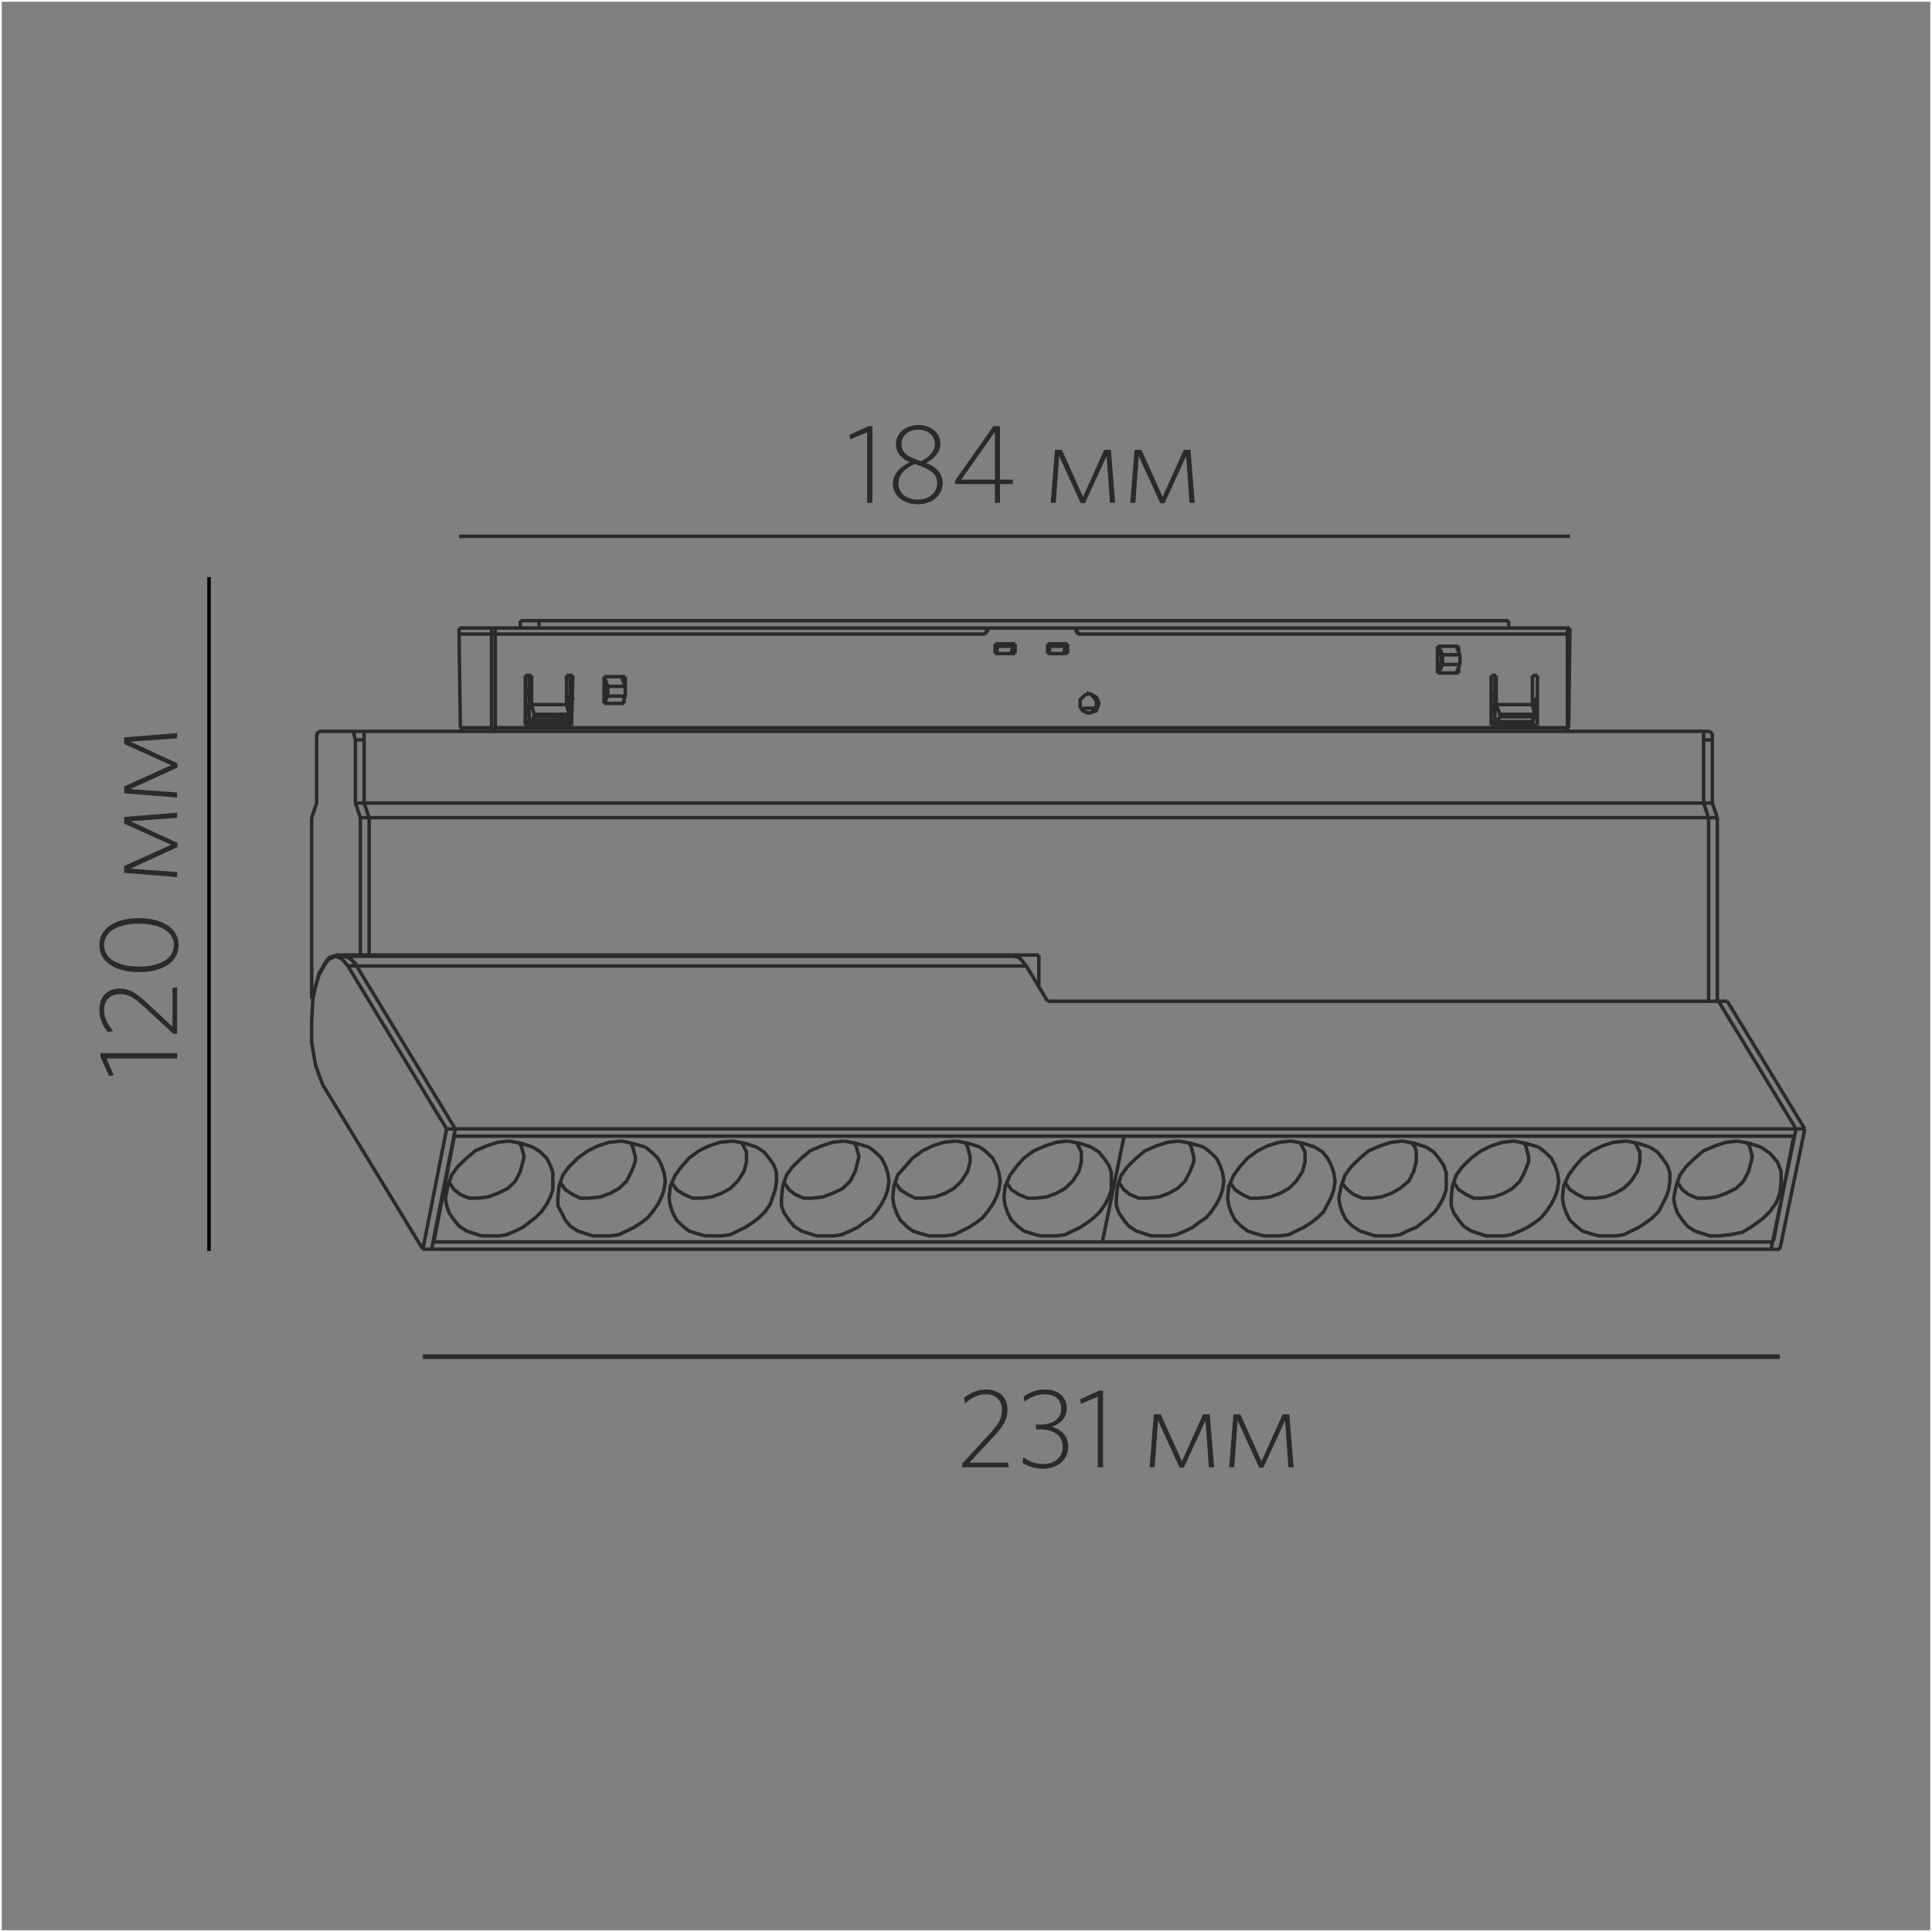 <?xml version="1.0" encoding="UTF-8"?>
<!DOCTYPE svg PUBLIC "-//W3C//DTD SVG 1.1//EN" "http://www.w3.org/Graphics/SVG/1.1/DTD/svg11.dtd">
<!-- Creator: CorelDRAW Home & Student X6 -->
<svg xmlns="http://www.w3.org/2000/svg" xml:space="preserve" width="500px" height="500px" version="1.1" style="shape-rendering:geometricPrecision; text-rendering:geometricPrecision; image-rendering:optimizeQuality; fill-rule:evenodd; clip-rule:evenodd"
viewBox="0 0 500000 500000"
 xmlns:xlink="http://www.w3.org/1999/xlink">
 <rect x="0" y="0" width="500000" height="500000" fill="#808080" stroke="none"/>
 <defs>
  <style type="text/css">
   <![CDATA[
    .str2 {stroke:black;stroke-width:900.003;stroke-linecap:square}
    .str1 {stroke:#2B2A29;stroke-width:900.003}
    .str0 {stroke:white;stroke-width:900.003}
    .str3 {stroke:#2B2A29;stroke-width:1181.11}
    .fil0 {fill:none}
    .fil1 {fill:none;fill-rule:nonzero}
    .fil2 {fill:#2B2A29;fill-rule:nonzero}
   ]]>
  </style>
 </defs>
 <g id="Слой_x0020_1">
  <rect class="fil0 str0" width="500001" height="500001"/>
  <g id="_629175968">
   <g>
    <path class="fil1 str1" d="M460618 323301l-351178 0m349560 -1886l-346972 0m352472 -27373l-346974 0m-1941 -1887l351502 0m-20049 -33037l-175914 0m-190464 -628l324 0m9054 -8495l175589 0m-3233 -2517l-175589 0m0 -315l182056 0m-175589 -35554l351179 0m-352474 -3775l351178 0m-351178 -16360l2265 0m346650 0l2263 0m-360556 -2204l359909 0m-36860 -944l-277454 0m-9054 0l8083 0m270661 -628l-11967 0m-237998 0l-11963 0m0 -630l10993 0m238968 0l10996 0m0 -314l-10996 0m-238968 0l-10993 0m10670 0l-9700 0m645 -315l9378 0m-8731 -944l9057 0m240909 0l9054 0m-259020 -628l9057 0m240909 0l9054 0m-261282 -315l970 0m248991 0l974 0m-103481 -1259l-3232 0m117059 -944l-647 0m-9699 0l-974 0m-238642 0l-648 0m-9700 0l-970 0m260635 0l-9377 0m-240588 0l-9056 0m18755 -314l5177 0m-13906 -1258l0 -630c-354,0 -647,282 -647,630 0,347 293,628 647,628 357,0 648,-281 648,-628 0,-347 -292,-630 -648,-630l0 630zm249642 0l322 0m-235737 -630l-4525 0m229593 -315l-974 0m-248991 0l-970 0m0 0l645 0m249316 0l648 0m-249965 -1571l-645 0m21343 -630l4525 0m0 -2517l-5498 0m241559 -314l-1293 0m-9377 0l-1297 0m-237673 0l-1618 0m-9056 0l-1615 0m236059 -630l5498 0m322 -2203l-4527 0m0 -2517l4527 0m-120296 -315l5177 0m8406 0l5173 0m-18431 0l3881 0m9700 0l3879 0m-17137 -1889l3880 0m9700 0l3883 0m101861 0l-5498 0m-109947 -314l-4204 0m13582 0l4206 0m644 -315l-5173 0m-8406 0l-5177 0m-138724 -2516l136140 0m23928 0l127406 0m-287474 -1573l287474 0m-15845 -1889l-255785 0m-25221 162661l-25870 -42474m6468 -30833l25547 42160m-3557 28947l322 0m-31690 -62612l0 -46880m1292 -20134l0 16360 -1292 3775m47212 -22967l322 -315m-8730 315l321 628m-27483 60724l25543 42160m-24574 -80546l-1294 -3775m2265 0l1292 3775m23606 -23282l-324 -24224m-26839 43732l0 -16360m1294 20134l0 35554m971 -57892l0 18563m1292 3775l0 35554m23282 -83060l0 -1573m19402 22967l-647 944m9378 0l326 -944m-20052 2831l648 315m-8407 0l-325 -315m9054 944l-322 -628m-648 -24540l0 24224m971 0l0 -24224m-971 -1573l0 1573m971 -1573l0 1573m6467 -3462l0 1889m1619 16361l0 943m321 2517l0 2203m0 -5978l0 1258m1617 5663l0 -628m1294 -22338l0 -1889m5498 26114l0 -630c-357,0 -646,285 -646,630 0,346 289,630 646,630 356,0 646,-283 646,-630 0,-345 -291,-630 -646,-630l0 630zm324 0l0 -630c-359,0 -648,285 -648,630 0,346 289,630 648,630 356,0 645,-283 645,-630 0,-345 -289,-630 -645,-630l0 630zm1292 -4406l0 -7548m648 10067l0 628m-11319 2203l0 -12898m970 11954l0 -11954m645 0l0 7548m9056 0l0 -7548m970 12898l0 -12898m648 0l-325 12898m-32335 104456l-6145 31147m8406 -31147l-6143 31147m647 -2200l5176 -26744m39774 -114209l-973 1887 648 -2203m4205 2203l645 -1887m-24253 2202l647 2518m9057 0l-648 -2518m9699 -7234l0 6920m4853 -5976l0 -944m324 6920l0 -1573m321 -2830l0 -2517m-4850 2830l-648 -2200m0 -630l973 2517m4525 0l-970 -2517m94747 -12586l-645 1573 967 -1573m34925 131828l0 -315m-19726 -34924l-5497 -9123m-7437 -82747l-324 1889m3881 0l322 -1889m143579 21395l-326 628m-147456 -22337l0 2203m324 -1889l0 -314m3880 0l0 314m6791 79915l0 7865m2587 -88094l0 2203m322 -2203l0 314m3883 0l0 -314m-18112 -315l0 2518m4853 -2518l0 2518m324 0l0 -2518m8406 0l0 2518m4850 -2518l0 2518m324 0l0 -2518m-4527 630l-322 1889m3879 0l327 -1889m3556 -3145l-971 -1573 646 1573m6467 156999l5498 -26744m97335 -108861l-648 944m-15520 -12585l967 -2516m326 630l-970 2203m4527 0l970 -2203m18755 14471l647 -944m8409 3146l320 -315m58208 106030l0 -315m-5497 27059l320 314m-86984 -154167l0 6924m14229 4719l0 943m-9057 -5661l0 -945m0 -5035l0 -944m326 0l0 1889m0 3146l0 1889m8404 13527l0 -12898m58856 84317l20050 33037m2263 0l-20049 -33037m-41390 -70791l0 315m-32665 -18878l-967 -2517m324 0l970 2204m4527 0l-970 -2204m10348 15102l970 2518m-1618 -2518l0 2203m1618 944l0 -628m2262 -24227l0 1889m6145 19820l0 -7548m647 10067l0 628m-10346 1259l0 -11954m322 0l0 7548m9377 0l0 -7548m1293 0l0 12898m8406 -23596l0 -1573m-643 1573l0 24224m320 0l322 -24224m-643 -1573l0 1573m35244 43732l1293 3775m970 -3775l1296 3775m-47212 -26741l-647 -2518m44301 6921l0 18563m1293 3775l0 47509m970 -67643l0 16360m1296 3775l0 47509m14549 61983l5177 -26744m-5824 28944l6471 -31147m2263 0l-6469 31147m-324905 -144455c120,-58 237,-125 352,-200m145134 5896c197,-15 394,-56 580,-122m-235 -5154c-87,-20 -174,-33 -265,-46m-192376 67942c-131,0 -260,12 -387,35m48085 -68936l0 313 -321 315m236703 -7551l0 -630 0 -945m4853 2204l0 -1259 0 -1258m-4527 0l0 1258 0 1259m-211485 8179l0 -1258 0 -1258m-4850 2200l325 -943 -325 -945m325 -313l0 1258 0 1258m285209 9123l326 314 321 630 0 1260m-354089 55688l-1292 315m-5176 -58207l-321 314 -326 630 0 1260m-969 67015l646 -3146 970 -3461 1618 -2831 970 -1258 971 -315 647 -315m5172 -55688l-321 -1260 0 -630 -648 -314m-4202 58207l-647 315 -971 314 -970 1258 -1618 2833 -970 3144 -646 3146 -324 5662 0 5666 970 5662 970 2831 971 2517m5497 -33350l971 315 970 628 1296 1573m-2265 0l-1292 -1573 -971 -628 -970 -315m230884 62610l322 -3149 1296 -2829 1617 -2203 1941 -2202 2587 -1889 2585 -1259 2910 -943 3236 -315m-15846 10697l1291 1887 1941 1258 1941 945 2265 0m49798 0l324 -3149 971 -2829 1617 -2203 2263 -2202 2588 -1889 2583 -1259 2910 -943 2914 -315m-15523 10697l1296 1887 1936 1258 1944 945 2262 0m49479 0l644 -3149 971 -2829 1618 -2203 2259 -2202 2265 -1889 2911 -1259 2909 -943 2910 -315m-15521 10697l1294 1887 1617 1258 2263 945 2263 0m-95070 0l646 -3149 971 -2829 1617 -2203 2263 -2202 2262 -1889 2910 -1259 2911 -943 2911 -315m-15846 10697l1618 1887 1616 1258 2263 945 2263 0m-65967 0l322 -3149 973 -2829 1613 -2203 2265 -2202 2263 -1889 2909 -1259 2911 -943 2911 -315m-15521 10697l1292 1887 1617 1258 2263 945 2265 0m107358 0l322 -3149 1293 -2829 1618 -2203 1941 -2202 2587 -1889 2585 -1259 2913 -943 3232 -315m-15845 10697l1292 1887 1943 1258 1941 945 2583 0 2589 -315 2588 -945 2265 -1258 1936 -1887 1618 -2516 647 -2518 0 -1258 0 -1258 -647 -1259 -645 -1258m-118030 -315l3234 627 3233 946m51417 -1573l3233 627 2913 946m51736 -1573l3235 627 2911 946m22634 -1573l3236 627 2909 946m-64027 -1573l3233 627 3235 946m-64027 -1573l3232 627 2910 946m-43330 13214l2909 -315 2588 -945 2262 -1258 1941 -1887 1294 -2516 971 -2518 0 -1258 -326 -1258 -321 -1259 -647 -1258m47211 14472l2589 -315 2585 -945 2264 -1258 2264 -1887 1293 -2516 647 -2518 0 -1258 0 -1258 -325 -1259 -971 -1258m76316 14472l2585 -315 2588 -945 2589 -1258 1939 -1887 1292 -2516 650 -2518 321 -1258 -321 -1258 -324 -1259 -647 -1258m-68556 14472l2910 -315 2589 -945 2262 -1258 1942 -1887 1292 -2516 971 -2518 0 -1258 -326 -1258 -321 -1259 -645 -1258m-68555 14472l2910 -315 2587 -945 2263 -1258 1939 -1887 1618 -2516 647 -2518 0 -1258 0 -1258 -647 -1259 -647 -1258m-36217 24224l-2263 0 -1941 -628 -1941 -630 -1941 -1258 -1293 -1574 -1292 -1887 -648 -1887 0 -1887m80198 -13214l1941 1259 1292 1573 1292 1887 647 1887 0 2202 0 2203 -647 1887 -971 1887 -1292 1887 -1617 1574 -1618 1257 -1615 1261 -2265 943 -1939 945 -2264 313 -1938 0 -2265 0 -1941 -628 -1939 -630 -1939 -1258 -1618 -1574 -971 -1887 -647 -1887 -321 -1887m69199 9752l-1937 0 -2265 -628 -1939 -630 -1618 -1258 -1618 -1574 -969 -1887 -647 -1887 -322 -1887m40421 9752l-2265 0 -1939 -628 -1942 -630 -1939 -1258 -1291 -1574 -1294 -1887 -646 -1887 -321 -1887m-46243 9752l-2267 0 -1939 -628 -1939 -630 -1941 -1258 -1292 -1574 -1296 -1887 -646 -1887 0 -1887m80196 -13214l2263 1572 1939 2203 971 2518 0 2831 -324 2830 -970 2518 -1617 2202 -1941 1890 -2587 1887 -2585 1573 -3234 630 -2911 313m-115767 0l-1939 0 -2262 -628 -1941 -630 -1617 -1258 -1619 -1574 -970 -1887 -647 -1887 -322 -1887m109301 -13214l1939 1259 1292 1573 1292 1887 647 1887 0 2202 -321 2203 -648 1887 -970 1887 -971 1887 -1613 1574 -1618 1257 -1941 1261 -1943 943 -1936 945 -2265 313 -2265 0m-104124 -22967l1617 1259 1618 1573 969 1887 648 1887 322 2202 -322 2203 -648 1887 -969 1887 -1293 1887 -1296 1574 -1941 1257 -1617 1261 -1939 943 -2262 945 -1941 313 -2264 0m97982 -22967l1613 1259 1618 1573 971 1887 647 1887 322 2202 -322 2203 -647 1887 -971 1887 -1291 1887 -1296 1574 -1616 1257 -1943 1261 -1937 943 -2265 945 -1938 313 -2263 0m-46567 -22967l1942 1259 1292 1573 971 1887 646 1887 324 2202 -324 2203 -646 1887 -971 1887 -970 1887 -1617 1574 -1617 1257 -1941 1261 -1941 943 -1939 945 -2263 313 -2265 0m-184641 -9752l321 -3149 971 -2829 1618 -2203 2262 -2202 2588 -1889 2588 -1259 2910 -943 3232 -315m-15843 10697l1293 1887 1941 1258 1941 945 2262 0m49800 0l320 -3149 972 -2829 1617 -2203 2265 -2202 2264 -1889 2908 -1259 2909 -943 2909 -315m-15519 10697l1294 1887 1617 1258 2262 945 2265 0m49474 0l324 -3149 1293 -2829 1616 -2203 1941 -2202 2587 -1889 2910 -1259 2909 -943 2911 -315m-15845 10697l1294 1887 1941 1258 2263 945 2265 0m-95071 0l322 -3149 1293 -2829 1617 -2203 1941 -2202 2585 -1889 2589 -1259 2909 -943 3232 -315m-15845 10697l1292 1887 1944 1258 2262 945 2265 0m-66293 0l648 -3149 970 -2829 1617 -2203 2263 -2202 2265 -1889 2909 -1259 2911 -943 2909 -315m-15522 10697l1296 1887 1615 1258 2265 945 2262 0m107360 0l320 -3149 973 -2829 1939 -2203 1939 -2202 2587 -1889 2588 -1259 2911 -943 3234 -315m-15845 10697l1292 1887 1941 1258 1939 945 2264 0 2910 -315 2585 -945 2265 -1258 1939 -1887 1617 -2516 646 -2518 0 -1258 -322 -1258 -324 -1259 -646 -1258m-118030 -315l3235 627 2910 946m51736 -1573l3236 627 2910 946m51740 -1573l3233 627 2909 946m22636 -1573l3234 627 2911 946m-64030 -1573l3237 627 3233 946m-64028 -1573l2910 627 3235 946m-43332 13214l2588 -315 2588 -945 2587 -1258 1939 -1887 1292 -2516 648 -2518 324 -1258 -324 -1258 -322 -1259 -646 -1258m47211 14472l2585 -315 2587 -945 2267 -1258 1939 -1887 1615 -2516 647 -2518 0 -1258 0 -1258 -647 -1259 -646 -1258m76317 14472l2585 -315 2584 -945 2268 -1258 1938 -1887 1618 -2516 645 -2518 0 -1258 0 -1258 -645 -1259 -647 -1258m-68230 14472l2585 -315 2585 -945 2589 -1258 1941 -1887 1291 -2516 648 -2518 324 -1258 -324 -1258 -322 -1259 -648 -1258m-68554 14472l2910 -315 2587 -945 2265 -1258 1939 -1887 1293 -2516 969 -2518 0 -1258 -321 -1258 -325 -1259 -645 -1258m-36217 24224l-2264 0 -1941 -628 -1941 -630 -1941 -1258 -1291 -1574 -1296 -1887 -645 -1887 -326 -1887m80521 -13214l1939 1259 1292 1573 1297 1887 646 1887 0 2202 -326 2203 -644 1887 -647 1887 -1294 1887 -1616 1574 -1617 1257 -1941 1261 -1939 943 -1939 945 -2267 313 -2263 0 -1941 0 -2265 -628 -1937 -630 -1619 -1258 -1618 -1574 -966 -1887 -647 -1887 -322 -1887m69200 9752l-1939 0 -2264 -628 -1942 -630 -1616 -1258 -1617 -1574 -970 -1887 -650 -1887 -320 -1887m40420 9752l-2263 0 -2265 -628 -1939 -630 -1616 -1258 -1617 -1574 -970 -1887 -647 -1887 -324 -1887m-46243 9752l-2262 0 -1943 -628 -1937 -630 -1943 -1258 -1291 -1574 -1294 -1887 -646 -1887 0 -1887m80195 -13214l1941 1259 1293 1573 1292 1887 648 1887 0 2202 0 2203 -648 1887 -969 1887 -1294 1887 -1616 1574 -1618 1257 -1941 1261 -1939 943 -1938 945 -2268 313 -1938 0m-115766 0l-2265 0 -1938 -628 -1941 -630 -1941 -1258 -1292 -1574 -970 -1887 -970 -1887 0 -1887m109296 -13214l1617 1259 1619 1573 969 1887 646 1887 325 2202 -325 2203 -646 1887 -969 1887 -1296 1887 -1292 1574 -1618 1257 -1939 1261 -1941 943 -1939 945 -2265 313 -2262 0m-104448 -22967l1941 1259 1617 1573 966 1887 648 1887 0 2202 0 2203 -648 1887 -966 1887 -1296 1887 -1617 1574 -1616 1257 -1617 1261 -1941 943 -2265 945 -1939 313 -2262 0m97980 -22967l1617 1259 1617 1573 970 1887 646 1887 324 2202 -324 2203 -646 1887 -970 1887 -1293 1887 -1293 1574 -1941 1257 -1617 1261 -1939 943 -2264 945 -1942 313 -2263 0m-46564 -22967l1617 1259 1616 1573 970 1887 647 1887 322 2202 -322 2203 -647 1887 -970 1887 -1292 1887 -1292 1574 -1618 1257 -1941 1261 -1941 943 -1939 945 -2265 313 -2263 0m126115 -135289l-971 -315 -646 -314 -648 -945 0 -943 0 -945 648 -628 646 -630 971 -314 646 314 647 630 647 944 0 630m112532 4720l322 -315m-249965 315l322 -315m136787 -4404l0 943 -326 630 -647 630 -644 315m-324 0l967 -315 973 -314 324 -945 322 -943 -322 -945 -324 -628 -973 -630 -967 -314m-144225 6921l-321 315m250286 -315l-321 315m-124820 60723l1293 315 647 628 1292 1573m-173324 0l-326 -630 -1291 -1258 -648 -314 -971 -315m173327 -315l-1296 315m-173324 0l971 -315m308168 -62926l325 -3459m-647 6921l322 -1573m-249639 -1889l321 -3459m-647 6921l0 -1573"/>
   </g>
   <line class="fil1 str1" x1="118817" y1="138799" x2="406291" y2= "138799" />
   <polygon class="fil2" points="225779,130122 225779,110289 224788,110289 219858,112536 220063,113702 224409,111865 224409,130122 "/>
   <path id="1" class="fil2" d="M231088 125217c0,2980 2596,5284 6475,5284 3559,0 6387,-2245 6387,-5430 0,-2571 -1604,-4209 -4258,-5259 2070,-1114 3674,-2718 3674,-5056 0,-2629 -2275,-4759 -5659,-4759 -3383,0 -5832,2158 -5832,4876 0,2426 1545,3885 3587,4765 -2741,1283 -4375,3066 -4375,5580zm1429 -87c0,-2222 1662,-3947 4228,-5026 4492,1457 5776,2688 5776,4968 0,2571 -2304,4234 -4900,4234 -3004,0 -5104,-1663 -5104,-4176zm788 -10286c0,-1783 1517,-3650 4345,-3650 2537,0 4287,1604 4287,3679 0,1872 -1342,3417 -3559,4473 -3996,-1259 -5074,-2396 -5074,-4502z"/>
   <path id="2" class="fil2" d="M262122 125281l0 -1167 -3326 0 0 -13825 -1721 0 -9887 14087 0 905 10296 0 0 4841 1312 0 0 -4841 3326 0zm-4638 -1167l-8692 0 8692 -12338 0 12338z"/>
   <polygon id="3" class="fil2" points="288604,130122 287497,116415 285776,116415 280293,128576 274809,116415 273030,116415 271921,130122 273235,130122 274110,118018 279680,130210 280788,130210 286389,118048 287264,130122 "/>
   <polygon id="4" class="fil2" points="309196,130122 308088,116415 306367,116415 300884,128576 295401,116415 293622,116415 292513,130122 293826,130122 294701,118018 300271,130210 301379,130210 306980,118048 307855,130122 "/>
   <line class="fil1 str2" x1="54090" y1="323301" x2="54090" y2= "149799" />
   <polygon class="fil2" points="45839,272557 26006,272557 26006,273548 28252,278478 29418,278273 27581,273927 45839,273927 "/>
   <path id="1" class="fil2" d="M45839 255495l-1195 175 0 10032 -6922 -6445c-2601,-2421 -4356,-3412 -6810,-3412 -3097,0 -5197,2041 -5197,5542 0,2362 963,4200 2158,5687l1435 -234c-1346,-1574 -2368,-3353 -2368,-5395 0,-2567 1546,-4170 4059,-4170 2047,0 3476,700 6047,3063l7860 7233 933 0 0 -12074z"/>
   <path id="2" class="fil2" d="M35936 237615c-6018,0 -10222,2567 -10222,6971 0,4404 4264,7000 10282,7000 6018,0 10222,-2568 10222,-6971 0,-4404 -4234,-7000 -10282,-7000zm30 1429c5172,0 9027,1896 9027,5542 0,3674 -3855,5570 -9027,5570 -5172,0 -9027,-1896 -9027,-5570 0,-3646 3855,-5542 9027,-5542z"/>
   <polygon id="3" class="fil2" points="45839,210316 32131,211424 32131,213145 44293,218627 32131,224111 32131,225890 45839,226999 45839,225686 33735,224811 45926,219240 45926,218133 33764,212532 45839,211657 "/>
   <polygon id="4" class="fil2" points="45839,189725 32131,190832 32131,192553 44293,198036 32131,203520 32131,205299 45839,206408 45839,205094 33735,204219 45926,198649 45926,197541 33764,191940 45839,191065 "/>
   <line class="fil1 str3" x1="109440" y1="351105" x2="460618" y2= "351105" />
   <path class="fil2" d="M261082 379729l-175 -1195 -10032 0 6445 -6922c2421,-2601 3412,-4356 3412,-6810 0,-3097 -2041,-5197 -5542,-5197 -2362,0 -4200,963 -5687,2158l234 1435c1574,-1346 3353,-2368 5395,-2368 2567,0 4170,1546 4170,4059 0,2047 -700,3476 -3063,6047l-7233 7860 0 933 12074 0z"/>
   <path id="1" class="fil2" d="M276453 374450c0,-2829 -1691,-4462 -4258,-5220 2041,-671 3879,-2105 3879,-4768 0,-2699 -1925,-4857 -5570,-4857 -2275,0 -4055,729 -5571,1808l175 1346c1517,-1113 3237,-1930 5337,-1930 2743,0 4200,1551 4200,3690 0,2489 -1925,4156 -5425,4156l-1195 0 145 1254 846 0c4113,0 6008,1838 6008,4550 0,2537 -1925,4404 -4929,4404 -2100,0 -3529,-554 -5250,-1721l-234 1400c1342,905 3239,1546 5426,1546 3674,0 6416,-2392 6416,-5659z"/>
   <polygon id="2" class="fil2" points="285466,379729 285466,359896 284475,359896 279545,362142 279750,363308 284096,361472 284096,379729 "/>
   <polygon id="3" class="fil2" points="314195,379729 313088,366021 311367,366021 305884,378183 300400,366021 298621,366021 297512,379729 298826,379729 299701,367625 305271,379817 306379,379817 311980,367655 312855,379729 "/>
   <polygon id="4" class="fil2" points="334787,379729 333679,366021 331958,366021 326475,378183 320992,366021 319213,366021 318104,379729 319417,379729 320292,367625 325862,379817 326970,379817 332571,367655 333446,379729 "/>
  </g>
 </g>
</svg>
